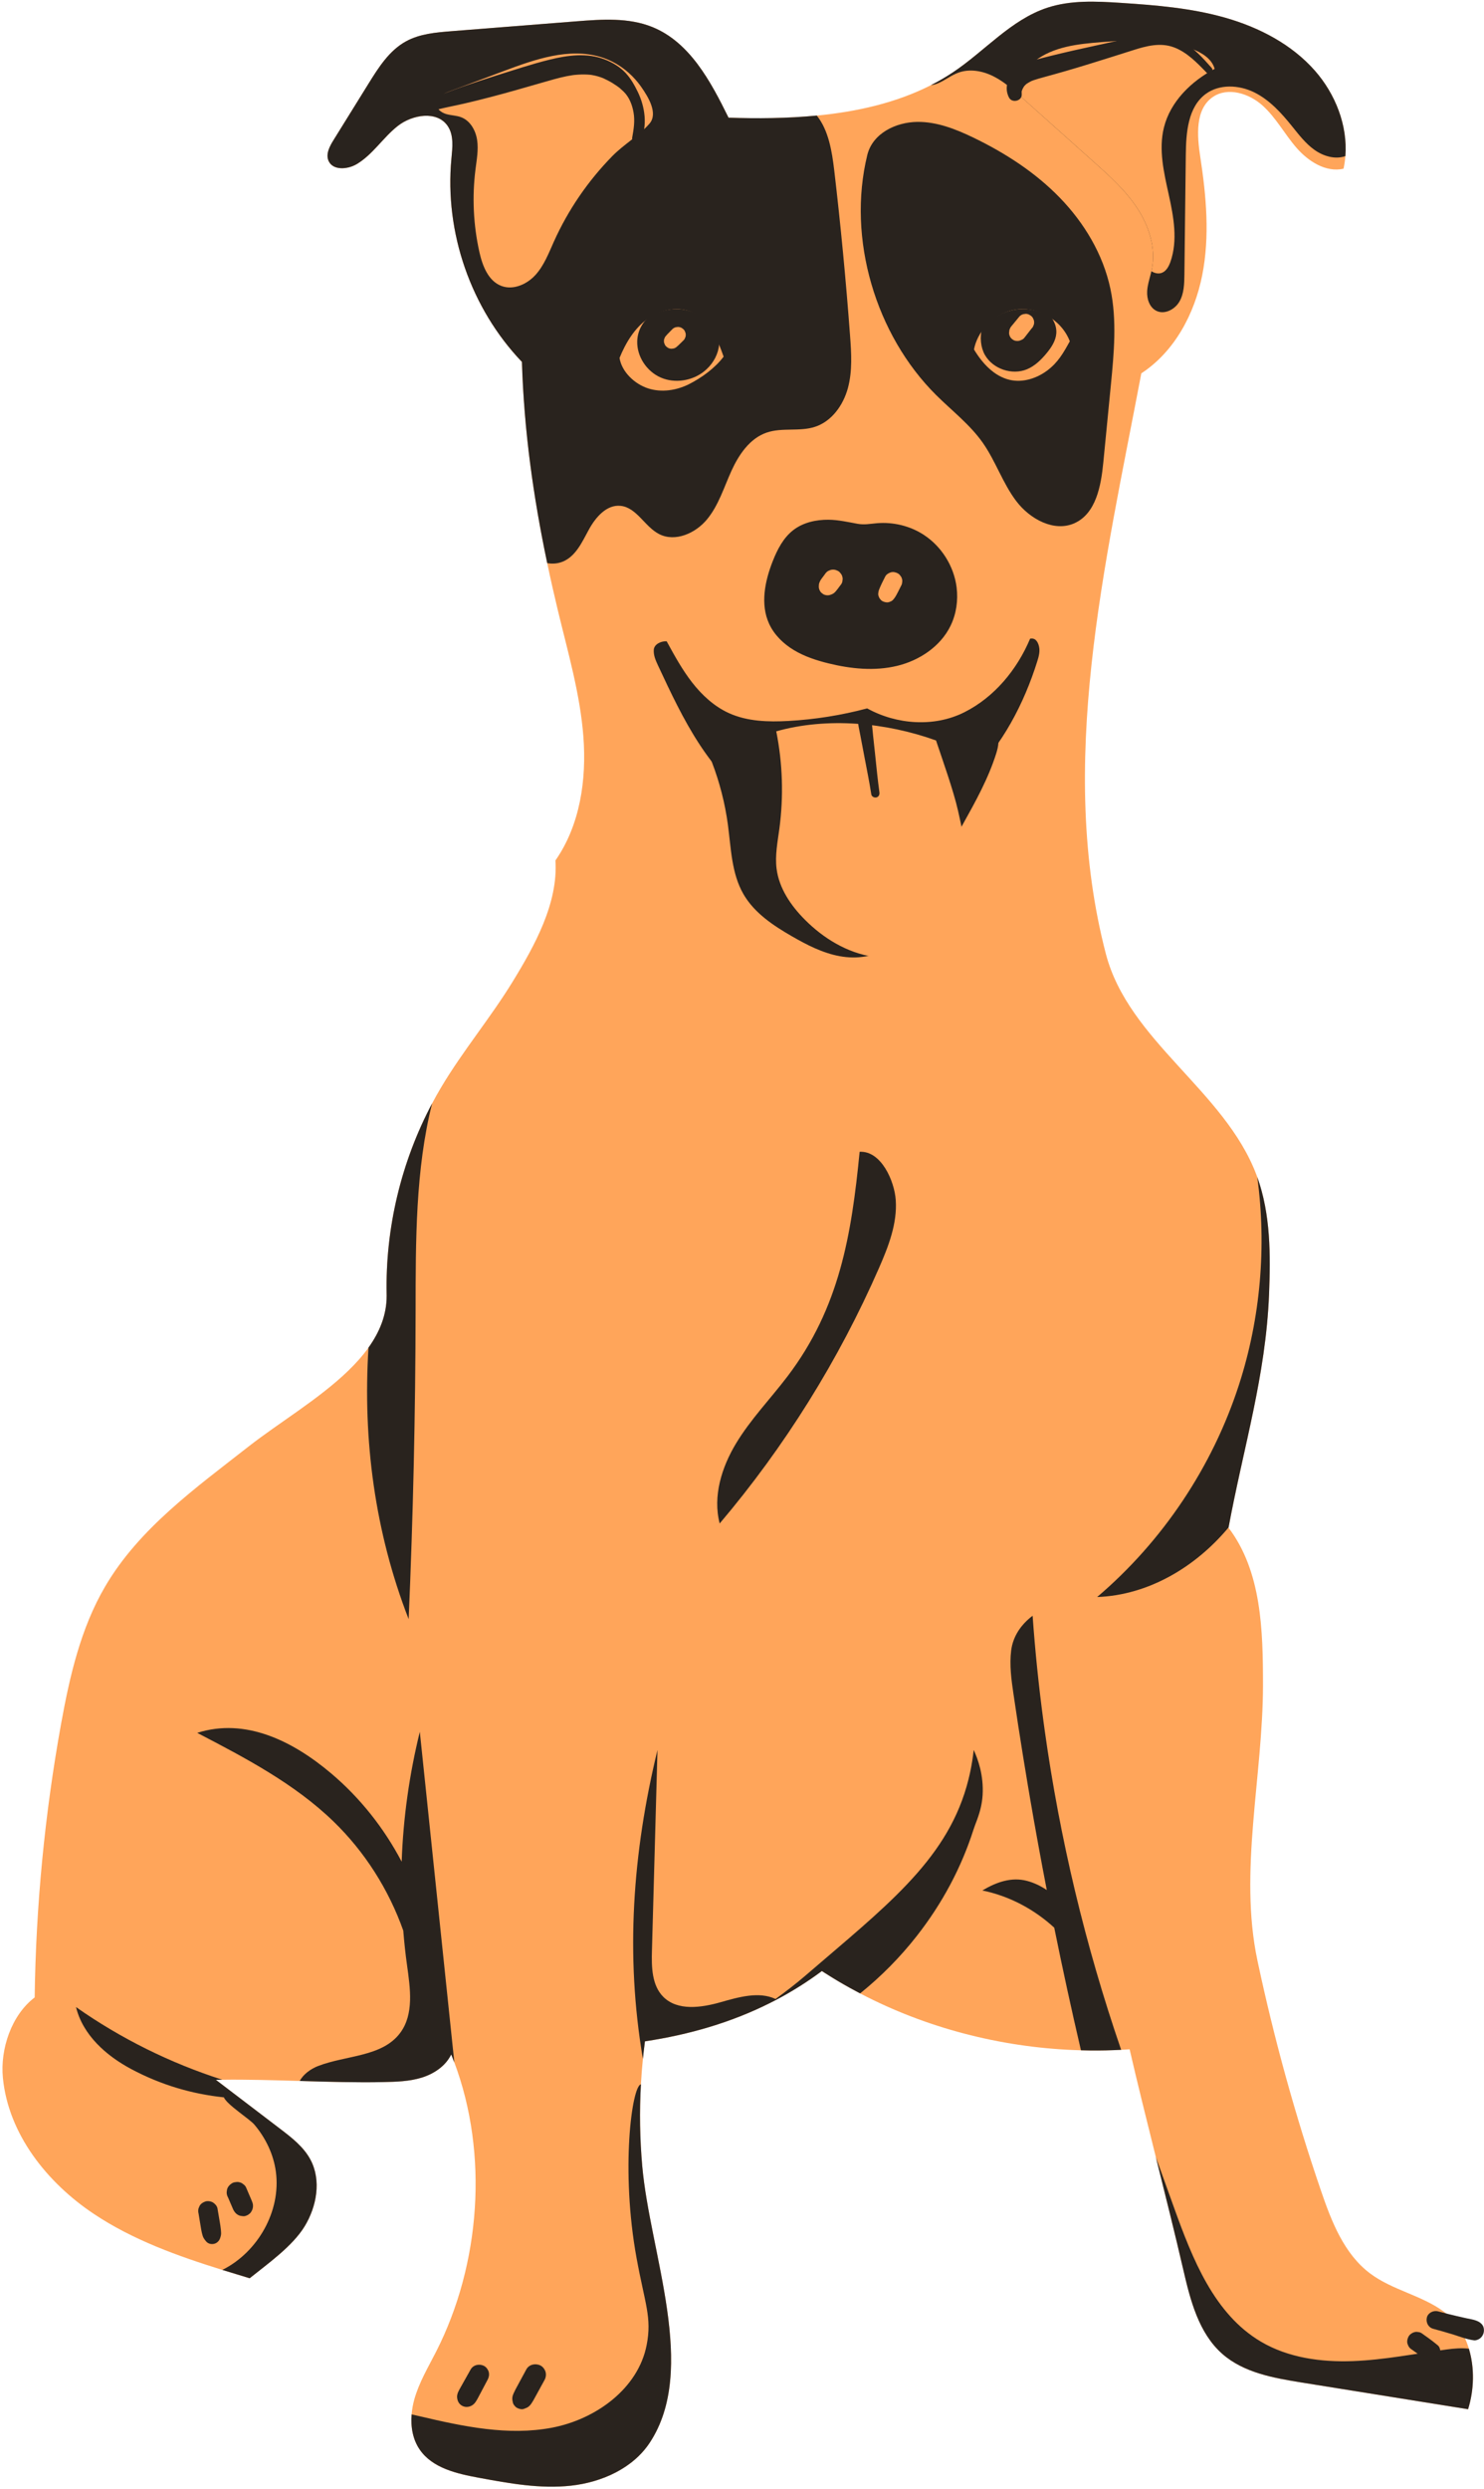 <?xml version="1.0" encoding="UTF-8" standalone="no"?><svg xmlns="http://www.w3.org/2000/svg" xmlns:xlink="http://www.w3.org/1999/xlink" fill="#000000" height="1502.4" preserveAspectRatio="xMidYMid meet" version="1" viewBox="-1.5 -1.0 896.2 1502.4" width="896.2" zoomAndPan="magnify"><g id="change1_1"><path d="M885.08,1453.245c-33.494-5.372-67-10.756-100.494-16.128c-16.996-2.73-34.974-5.908-47.912-17.276 c-14.303-12.594-19.331-32.422-23.618-51c-5.091-21.997-10.807-44.888-16.523-67.779c0-0.013-0.013-0.038-0.013-0.051 c-5.474-21.959-10.96-43.906-15.835-65.023c-1.71,0.115-3.407,0.217-5.117,0.306c-6.176,0.319-12.351,0.459-18.54,0.396 c-1.914-0.013-3.828-0.051-5.742-0.115c-44.773-1.212-89.495-12.185-129.42-32.307c-1.314-0.663-2.628-1.34-3.93-2.016 c-2.067-1.084-4.109-2.182-6.15-3.317c-5.027-2.769-9.965-5.716-14.801-8.817c-0.727-0.434-1.442-0.893-2.156-1.365 c-8.753,6.52-17.851,12.236-27.267,17.213c-1.301,0.689-2.616,1.365-3.943,2.016c-23.516,11.815-48.907,19.177-75.626,23.197 c-0.472,3.534-0.88,7.069-1.238,10.616c-0.523,5.091-0.919,10.195-1.199,15.312c-0.931,16.447-0.651,32.983,0.804,49.405 c4.721,52.952,33.8,122.479,4.568,166.882c-10.272,15.592-29.028,23.937-47.58,25.991c-18.552,2.042-37.232-1.365-55.593-4.759 c-13.308-2.463-27.994-5.78-35.701-16.906c-4.274-6.15-5.589-13.793-4.963-21.347c0.242-3.139,0.817-6.265,1.671-9.263 c2.884-10.195,8.434-19.407,13.232-28.862c26.706-52.582,31.644-119.047,10.884-174.346c-0.612-1.62-1.238-3.228-1.888-4.823 c-3.369,7.031-10.425,11.726-17.876,14.023c-7.452,2.297-15.363,2.488-23.159,2.667c-15.401,0.357-32.894-0.153-50.413-0.676 c-16.141-0.472-32.269-0.944-46.776-0.74h-0.013c-1.301,0.013-2.59,0.038-3.866,0.064c2.45,1.876,4.9,3.738,7.362,5.614 c2.514,1.914,5.027,3.828,7.541,5.742c7.975,6.073,15.949,12.16,23.924,18.233c6.979,5.321,14.176,10.884,18.297,18.642 c6.622,12.441,3.777,28.198-3.56,40.231c-7.337,12.02-22.202,22.482-33.175,31.312c-5.499-1.659-10.999-3.33-16.498-5.04 c-27.127-8.459-54.011-18.08-77.565-33.787c-28.326-18.884-51.651-48.231-54.955-82.12c-1.71-17.493,5.18-37.947,19.178-48.576 c0.74-55.402,6.099-110.753,15.975-165.274c5.193-28.62,11.828-57.546,26.514-82.656c20.53-35.14,54.764-59.613,86.803-84.698 c18.004-14.099,42.349-28.505,60.059-45.641c4.606-4.453,8.766-9.085,12.249-13.959c6.763-9.442,10.973-19.752,10.973-31.235v-0.013 c0-0.319,0-0.625-0.013-0.944c-0.829-39.899,8.766-79.964,27.471-115.219c1.723-3.266,3.534-6.495,5.423-9.672 c13.13-22.1,29.806-41.928,43.229-63.862c13.436-21.921,27.497-47.466,25.813-73.125c14.89-21.347,18.859-48.729,16.881-74.682 c-1.978-25.953-9.391-51.14-15.465-76.455c-2.271-9.468-4.415-18.91-6.38-28.326c-8.434-40.116-13.997-79.951-15.273-121.445 c-30.84-32.256-46.802-78.203-42.591-122.632c0.638-6.763,1.569-14.201-2.271-19.816c-6.367-9.327-21.283-6.929-30.164,0.064 c-8.881,6.992-15.043,17.238-24.766,23.005c-5.563,3.292-14.393,3.917-16.996-1.99c-1.799-4.096,0.638-8.715,2.998-12.517 c7.082-11.42,14.163-22.84,21.257-34.259c6.01-9.697,12.453-19.816,22.457-25.328c8.306-4.581,18.093-5.41,27.535-6.163 c25.162-1.99,50.311-3.981,75.46-5.959c15.401-1.225,31.44-2.348,45.768,3.42c22.661,9.136,35.306,32.83,46.088,54.751 c17.417,0.561,35.484,0.447,53.297-1.276c24.179-2.335,47.887-7.656,68.863-18.323c0-0.013,0-0.013,0.013-0.013 c4.504-2.271,8.881-4.81,13.117-7.617c19.382-12.836,35.178-31.912,57.265-39.159c14.125-4.632,29.398-3.892,44.237-2.922 c21.245,1.378,42.642,3.126,63.122,8.957c20.479,5.831,40.193,16.039,54.241,32.039c12.351,14.087,19.803,33.022,18.348,51.536 c-0.191,2.539-0.561,5.066-1.11,7.579c-10.654,2.399-21.308-4.453-28.466-12.709c-7.158-8.255-12.364-18.221-20.505-25.506 c-8.14-7.286-20.938-11.267-29.947-5.091c-10.782,7.388-9.57,23.337-7.579,36.263c3.624,23.605,5.793,47.848,1.174,71.275 c-4.632,23.439-16.792,46.215-36.786,59.281c-21.959,115.831-51.128,236.23-21.436,350.326 c13.665,52.557,71.734,82.618,90.937,133.414c0.179,0.459,0.345,0.919,0.51,1.378c8.102,22.431,8.064,46.968,7.12,70.841 c-2.003,49.545-15.388,91.945-24.447,140.687c-0.013,0.051-0.013,0.102-0.026,0.153c19.994,26.336,20.824,62.024,20.811,95.084 c-0.026,54.828-14.737,112.565-3.343,166.193c9.991,47.032,22.814,93.451,38.381,138.939c6.367,18.629,13.959,38.177,29.73,49.966 c13.423,10.055,31.095,13.104,44.569,23.095c7.426,5.512,12.339,13.41,15.005,22.265 C889.099,1428.339,888.729,1441.634,885.08,1453.245z" fill="#ffa55a"/></g><g id="change2_1"><path d="M428.422,459.036c-4.806-12.533-12.245-23.168-18.14-35.01c14.144,5.804,26.934,17.261,40.995,24.025 c14.273,6.867,29.586,11.912,45.499,12.727c29.973,1.536,58.395-11.725,86.841-21.295c5.412-1.821,12.379-3.113,15.993,1.308 c2.836,3.468,1.893,8.586,0.554,12.862c-4.755,15.191-12.561,29.217-20.313,43.12c-10.219,18.327-20.439,36.654-30.658,54.981 c-3.797,6.809-7.76,13.815-13.945,18.561c-8.258,6.338-19.519,7.725-29.754,5.824c-10.235-1.901-19.665-6.755-28.689-11.944 c-11.367-6.535-22.79-14.13-29.339-25.488c-7.214-12.512-7.469-27.653-9.395-41.967 C436.336,483.853,433.077,471.176,428.422,459.036z M792.624,41.721c-14.048-16-33.762-26.208-54.241-32.039 c-20.479-5.831-41.877-7.579-63.122-8.957c-14.839-0.97-30.112-1.71-44.237,2.922c-22.087,7.247-37.883,26.323-57.265,39.159 c-4.236,2.807-8.613,5.346-13.117,7.617c1.442-0.166,2.858-0.549,4.16-1.072c4.338-1.774,8.051-4.874,12.453-6.482 c6.775-2.501,14.508-1.123,20.977,2.093c4.632,2.297,8.766,5.448,12.708,8.817c0.612,0.523,1.199,1.046,1.799,1.569 c0.957,0.817,1.901,1.659,2.845,2.501c14.393,12.874,28.786,25.749,43.178,38.61c9.646,8.625,19.395,17.366,26.502,28.173 c7.107,10.807,11.394,24.077,8.868,36.76c-0.089,0.447-0.179,0.88-0.281,1.314c-0.128,0.549-0.268,1.097-0.408,1.633 c-0.893,3.483-1.978,6.928-2.169,10.501c-0.255,4.581,1.416,9.71,5.525,11.764c4.964,2.488,11.267-0.804,14.01-5.64 c2.756-4.823,2.884-10.654,2.96-16.217c0.281-24.128,0.561-48.244,0.842-72.372c0.153-13.372,1.301-28.773,12.07-36.684 c8.268-6.074,20.033-5.474,29.232-0.957c9.2,4.53,16.307,12.351,22.737,20.326c4.16,5.155,8.23,10.539,13.627,14.38 c5.385,3.841,12.441,5.971,18.693,3.815C812.427,74.743,804.975,55.808,792.624,41.721z M511.85,201.547 c-2.463-33.251-5.64-66.452-9.531-99.563c-1.365-11.649-3.458-24.396-10.552-33.226c-17.812,1.723-35.88,1.837-53.297,1.276 c-10.782-21.921-23.427-45.615-46.088-54.751c-14.329-5.767-30.368-4.644-45.768-3.42c-25.149,1.978-50.298,3.968-75.46,5.959 c-9.442,0.753-19.229,1.582-27.535,6.163c-10.004,5.512-16.447,15.63-22.457,25.328c-7.094,11.42-14.176,22.84-21.257,34.259 c-2.36,3.802-4.798,8.421-2.998,12.517c2.603,5.908,11.432,5.282,16.996,1.99c9.723-5.767,15.886-16.013,24.766-23.005 c8.881-6.992,23.797-9.391,30.164-0.064c3.841,5.614,2.909,13.053,2.271,19.816c-4.211,44.429,11.752,90.376,42.591,122.632 c1.276,41.494,6.839,81.329,15.273,121.445c3.19,0.561,6.444,0.332,9.493-0.944c7.822-3.266,11.611-11.879,15.669-19.305 c4.058-7.439,10.731-15.197,19.152-14.316c9.761,1.008,14.584,12.657,23.35,17.085c9.71,4.9,21.934-0.536,28.849-8.932 c6.928-8.396,10.157-19.139,14.635-29.053c4.491-9.914,11.152-19.867,21.462-23.35c9.314-3.152,19.828-0.396,29.168-3.471 c10.093-3.33,17.021-13.079,19.803-23.35C513.33,222.996,512.641,212.15,511.85,201.547z M522.258,92.585 c-12.327,50.498,5.029,108.599,41.62,144.915c9.517,9.445,20.361,17.736,28.081,28.698c7.823,11.109,12.073,24.471,20.284,35.296 s22.924,18.912,35.278,13.257c12.843-5.878,15.893-22.418,17.265-36.476c1.521-15.585,3.042-31.17,4.563-46.755 c1.892-19.386,3.767-39.136-0.267-58.192c-4.399-20.782-15.751-39.731-30.541-54.979s-32.918-26.964-52.042-36.212 c-10.724-5.186-22.182-9.712-34.093-9.559C539.555,72.743,525.465,79.447,522.258,92.585z M231.995,780.243 c0.013,0.319,0.013,0.625,0.013,0.944v0.013c0,11.484-4.211,21.793-10.973,31.235c-3.522,55.581,3.828,111.416,24.256,163.909 c2.705-62.139,4.109-124.329,4.198-186.519c0.051-41.66-0.115-84.877,9.978-124.801 C240.761,700.279,231.166,740.344,231.995,780.243z M764.885,780.307c-2.003,49.545-15.388,91.945-24.447,140.687 c-20.007,23.962-48.461,40.869-79.364,41.992c39.657-33.749,69.693-78.688,85.693-128.246 c12.989-40.218,16.702-83.396,10.999-125.273C765.867,731.898,765.829,756.434,764.885,780.307z M517.641,694.226 c13.009-0.695,21.036,17.643,21.814,29.179c0.952,14.119-4.375,27.844-10.044,40.809c-24.38,55.766-56.93,107.951-96.288,154.375 c-4.283-16.392,1.188-33.958,9.959-48.453c8.771-14.495,20.681-26.789,30.939-40.272 C505.567,788.401,512.728,744.289,517.641,694.226z" fill="#29231e"/></g><g id="change3_1"><path d="M650.046,221.638c-4.786,6.06-13.111,7.76-20.724,9.054c-8.739,1.486-17.561,2.977-26.414,2.541 c-8.853-0.436-17.864-2.964-24.631-8.689c-7.284-6.162-11.399-15.889-10.748-25.407c0.125-1.823,0.444-3.668,0.919-5.508 c-1.031-0.181-2.017-0.552-2.922-1.178c-2.294-1.589-3.418-4.481-3.493-7.27c-0.075-2.789,0.758-5.519,1.692-8.148 c3.758-10.576,9.309-20.512,16.346-29.256c2.332-2.898,4.897-5.723,8.171-7.489c7.638-4.12,20.227-0.224,21.527,9.125 c0.692,4.98-1.297,9.94-3.726,14.343c-0.258,0.469-0.531,0.929-0.8,1.391c0.297,0.049,0.594,0.087,0.891,0.148 c10.27,2.112,18.896,8.825,27.111,15.341c6.466,5.129,13.097,10.448,17.112,17.659C654.372,205.506,655.161,215.162,650.046,221.638 z M434.446,146.171c-3.211-3.281-6.541-7.683-11.535-7.517c-6.466,0.215-10.294,5.915-10.049,11.995 c0.158,3.921,1.707,7.645,3.42,11.176c0.044,0.09,0.092,0.178,0.136,0.268c-3.85-0.557-7.755-0.393-11.336,0.595 c-10.771,2.971-18.837,11.68-26.294,20c-6.78,7.565-13.709,15.372-17.258,24.891c-3.549,9.519-2.995,21.279,4.037,28.611 c4.502,4.694,11.054,6.985,17.533,7.559c6.479,0.573,12.983-0.408,19.414-1.387c9.221-1.404,18.929-3.016,26.149-8.922 c12.574-10.285,11.874-26.248,11.084-41.094c1.018,0.372,2.086,0.537,3.199,0.392c2.673-0.348,4.854-2.502,5.892-4.99 c1.039-2.487,1.11-5.267,0.954-7.958C449.053,167.067,443.3,155.217,434.446,146.171z" fill="#29231e"/></g><g id="change1_2"><path d="M435.497,214.268c-5.104,6.839-13.168,12.696-20.785,16.562c-7.617,3.853-16.702,5.231-24.83,2.603 c-8.128-2.628-15.898-9.94-17.238-18.374c3.713-9.123,9.021-17.94,17.034-23.682c1.097-0.791,2.246-1.506,3.445-2.144 c7.554-4.045,16.868-5.091,24.473-1.25c5.231,2.654,8.983,7.12,11.879,12.275C431.963,204.648,433.826,209.547,435.497,214.268z M631.088,189.63c-5.244-2.986-11.305-4.491-17.327-3.981c-7.681,0.664-14.878,4.581-20.007,10.323 c-3.509,3.943-6.035,8.753-7.056,13.959c4.963,8.281,12.122,16.154,21.525,18.348c7.834,1.837,16.256-0.804,22.712-5.627 c6.456-4.823,9.748-10.59,13.627-17.646C642.087,198.485,637.136,193.075,631.088,189.63z" fill="#ffa55a"/></g><g id="change3_2"><path d="M432.501,209.028c-1.056,5.542-4.325,10.571-8.738,14.104c-7.228,5.806-17.696,7.463-26.214,3.768 c-8.504-3.695-14.529-12.741-14.221-22.007c0.205-6.231,3.167-11.392,7.565-15.116c8.679-4.648,19.382-5.85,28.12-1.437 c6.011,3.05,10.322,8.181,13.65,14.104C432.956,204.629,432.912,206.858,432.501,209.028z M632.96,190.067 c-5.806-3.306-12.517-4.973-19.185-4.408c-8.505,0.735-16.473,5.072-22.152,11.429c-1.54,5.383-0.862,11.712,1.653,16.134 c4.86,8.533,16.487,12.46,25.528,8.632c4.705-1.992,8.477-5.693,11.726-9.621c2.868-3.475,5.524-7.459,5.877-11.952 C636.704,196.594,635.32,192.949,632.96,190.067z M498.852,312.71c-7.544-0.077-15.338,1.664-21.305,6.281 c-5.988,4.633-9.59,11.672-12.375,18.712c-4.787,12.103-7.628,26.088-2.159,37.898c3.116,6.73,8.708,12.106,15.076,15.906 c6.369,3.8,13.509,6.127,20.71,7.9c13.552,3.336,27.871,4.791,41.44,1.525s26.325-11.77,32.376-24.346 c3.415-7.097,4.573-15.213,3.593-23.027c-1.606-12.807-9.096-24.755-19.922-31.783c-8.289-5.38-18.397-7.789-28.226-6.959 c-4.134,0.349-7.54,1.087-11.654,0.351C510.539,314.118,504.854,312.771,498.852,312.71z M620.577,384.537 c-7.867,18.717-21.631,35.339-39.785,44.43c-18.154,9.091-40.832,7.453-58.598-2.376c-15.527,4.142-31.48,6.687-47.525,7.582 c-12.194,0.68-24.844,0.323-35.965-4.723c-8.876-4.028-16.258-10.843-22.245-18.535c-5.986-7.692-10.688-16.287-15.363-24.84 c-3.377-0.152-7.516,1.743-7.773,5.113c-0.257,3.37,1.207,6.607,2.638,9.669c7.549,16.161,15.133,32.384,24.89,47.316 c9.757,14.932,21.833,28.633,36.881,38.21c16.388,10.429,36.057,15.619,55.457,14.633c26.905-1.368,52.475-14.497,71.57-33.5 s32.059-43.54,40.128-69.243c0.93-2.961,1.804-6.112,1.07-9.127S623.61,383.878,620.577,384.537z" fill="#29231e"/></g><g id="change4_1"><path d="M563.772,445.951c3.953,11.815,10.524,30.164,13.265,42.318c2.834,12.566,5.567,25.305,5.24,38.182 c-0.327,12.877-4.006,26.089-12.601,35.684c-10.678,11.92-27.949,16.722-43.779,14.374c-15.83-2.348-30.198-11.149-41.47-22.509 c-8.362-8.427-15.439-18.82-16.939-30.597c-1.024-8.04,0.604-16.144,1.683-24.176c2.62-19.52,1.981-39.474-1.883-58.786 C498.216,431.733,533.53,435.096,563.772,445.951z M360.998,33.327c-19.091-5.605-39.353,1.462-57.984,8.443 c-11.133,4.172-22.265,8.343-33.398,12.515c-3.487,1.307-7.587,3.426-7.67,7.149c-0.07,3.126,2.939,5.496,5.938,6.382 c2.999,0.887,6.238,0.847,9.157,1.968c5.49,2.11,8.757,7.992,9.609,13.811s-0.245,11.72-0.986,17.555 c-2.117,16.666-1.312,33.699,2.367,50.09c1.852,8.249,5.353,17.375,13.264,20.357c7.187,2.71,15.476-0.984,20.624-6.684 c5.148-5.701,7.939-13.073,11.085-20.079c8.585-19.118,20.628-36.663,35.296-51.626c6.83-6.967,16.06-12.303,22.39-19.535 c5.499-6.283-0.924-16.436-4.854-22.076C379.855,43.014,371.082,36.288,360.998,33.327z M732.029,40.573 c-1.646-6.099-7.771-9.825-13.678-12.045c-17.251-6.495-36.314-5.525-54.687-4.096c-14.036,1.097-29.079,2.628-40.55,11.637 c-6.405,5.04-11.866,11.228-12.173,17.71c0.612,0.523,1.199,1.046,1.799,1.569c0.957,0.817,1.901,1.659,2.845,2.501 c14.393,12.874,28.786,25.749,43.178,38.61c9.646,8.625,19.395,17.366,26.502,28.173c7.107,10.807,11.394,24.077,8.868,36.76 c-0.089,0.447-0.179,0.88-0.281,1.314c1.825,1.187,4.057,1.748,6.086,1.059c2.82-0.957,4.402-3.904,5.397-6.712 c4.53-12.913,1.939-27.14-1.008-40.512c-2.947-13.372-6.227-27.293-2.922-40.575C705.272,60.363,717.815,48.088,732.029,40.573z" fill="#ffa55a"/></g><g id="change3_3"><path d="M253.112,1253.099c-7.452,2.297-15.363,2.488-23.159,2.667c-15.401,0.357-32.894-0.153-50.413-0.676 c2.042-3.994,6.622-7.299,11.037-9.008c16.983-6.584,38.789-5.423,49.635-20.045c8.37-11.292,6.035-26.897,4.096-40.818 c-0.972-6.946-1.71-13.906-2.269-20.872c-8.801-24.819-23.273-47.642-42.209-65.952c-23.585-22.803-53.129-38.266-82.229-53.413 c29.071-9.256,57.607,4.794,80.913,24.484c17.479,14.767,31.926,33.021,42.565,53.275c0.903-26.37,4.619-52.638,10.95-78.425 c6.954,66.528,13.895,133.044,20.849,199.585c-0.612-1.62-1.238-3.228-1.888-4.823 C267.62,1246.107,260.564,1250.803,253.112,1253.099z M586.532,1055.288c-1.008,9.365-2.807,16.855-4.3,22.048 c-13.104,45.692-50.183,73.508-97.279,114.121c-5.806,5.002-11.892,9.646-18.08,14.163c0,0.013,0,0.013-0.013,0 c-10.055-4.734-22.368-1.123-33.302,1.978c-11.662,3.305-25.876,5.308-34.464-3.254c-6.979-6.967-7.158-18.029-6.877-27.892 c1.11-40.384,2.233-80.781,3.343-121.165c-15.069,62.215-19.484,123.908-8.804,186.506c0.357-3.547,0.766-7.082,1.238-10.616 c26.718-4.019,52.11-11.382,75.626-23.197c1.327-0.651,2.641-1.327,3.943-2.016c9.417-4.976,18.514-10.693,27.267-17.213 c0.715,0.472,1.429,0.932,2.156,1.365c4.836,3.101,9.774,6.048,14.801,8.817c2.042,1.135,4.083,2.233,6.15,3.317 c12.657-10.208,24.154-21.831,34.183-34.629c15.554-19.867,27.012-41.443,34.387-64.576c0.983-3.113,3.075-7.503,4.364-13.283 c0.498-2.207,0.868-4.606,1.034-7.235C592.618,1070.625,589.135,1060.953,586.532,1055.288z M629.315,1042.848 c-0.242-1.684-0.472-3.369-0.689-5.053c-2.833-21.104-5.014-42.285-6.52-63.53c-6.992,5.346-11.854,12.313-12.964,21.053 c-1.097,8.74,0.14,17.583,1.416,26.297c1.825,12.453,3.739,24.907,5.754,37.334c0.932,5.755,1.863,11.522,2.845,17.276 c0.459,2.807,0.944,5.627,1.429,8.434c3.158,18.433,6.522,36.829,10.076,55.187c-3.643-2.453-7.614-4.366-11.889-5.509 c-9.467-2.53-18.619,0.759-27.035,5.779c16.189,3.288,31.273,11.292,43.429,22.464c5.018,24.742,10.388,49.411,16.118,73.993 c1.914,0.064,3.828,0.102,5.742,0.115c6.188,0.064,12.364-0.077,18.54-0.396c-21.589-62.79-37.105-127.659-46.253-193.422 C629.315,1042.86,629.315,1042.86,629.315,1042.848z M167.713,1284.003c-7.975-6.073-15.949-12.16-23.924-18.233 c-2.514-1.914-5.027-3.828-7.541-5.742c-2.463-1.876-4.912-3.738-7.362-5.614c1.276-0.026,2.565-0.051,3.866-0.064 c-31.427-10.067-61.348-24.881-88.347-43.855c4.121,16.855,18.144,29.347,33.468,37.488c18.08,9.608,36.594,14.967,55.823,17.009 c1.863,4.44,15.465,12.976,18.412,16.447c6.839,8.077,11.598,17.966,13.002,28.492c3.177,23.848-10.999,48.576-32.333,59.217 c5.499,1.71,10.999,3.381,16.498,5.04c10.973-8.829,25.838-19.292,33.175-31.312c7.337-12.032,10.182-27.79,3.56-40.231 C181.888,1294.887,174.692,1289.324,167.713,1284.003z M385.556,1257.106c-5.436,0.969-12.39,51.574-2.603,105.049 c5.053,27.586,9.302,35.65,6.074,52.289c-5.104,26.412-30.814,44.939-57.239,49.954c-26.438,5.015-53.603-0.753-79.785-6.916 c-1.633-0.383-3.266-0.766-4.912-1.11c-0.625,7.554,0.689,15.197,4.963,21.347c7.707,11.126,22.393,14.444,35.701,16.906 c18.361,3.394,37.041,6.801,55.593,4.759c18.552-2.054,37.309-10.399,47.58-25.991c29.232-44.403,0.153-113.93-4.568-166.882 C384.906,1290.089,384.625,1273.553,385.556,1257.106z M885.564,1416.689c-4.287-0.498-8.881-0.128-13.117,0.434 c-18.999,2.501-37.883,6.367-57.035,7.069c-19.152,0.702-38.98-2.003-55.479-11.764c-28.249-16.689-41.303-49.979-52.416-80.844 c-3.662-10.182-7.337-20.351-10.986-30.521c5.716,22.891,11.432,45.781,16.523,67.779c4.287,18.578,9.315,38.406,23.618,51 c12.938,11.369,30.916,14.546,47.912,17.276c33.494,5.372,67,10.756,100.494,16.128 C888.729,1441.634,889.099,1428.339,885.564,1416.689z" fill="#29231e"/></g><g id="change3_4"><path d="M383.657,54.46c4.351,8.913,6.071,20.517,1.624,29.691c-1.444,2.98-5.519,0.723-4.992-2.105 c0.934-5.015,1.707-10.082,0.812-15.169c-0.801-4.552-2.579-9.242-5.941-12.521c-0.401-0.391-0.814-0.769-1.23-1.143 c-0.239-0.215-0.481-0.427-0.721-0.64c-0.354-0.314-0.133-0.159-0.048-0.087c-0.765-0.648-1.233-0.978-2.266-1.702 c-1.694-1.188-3.489-2.287-5.332-3.229c-0.933-0.477-1.888-0.908-2.826-1.373c-0.006-0.003-0.007-0.004-0.013-0.006 c-0.157-0.062-0.315-0.125-0.473-0.186c-0.45-0.171-0.903-0.333-1.359-0.485c-1.069-0.355-2.154-0.652-3.253-0.897 c-0.564-0.126-1.129-0.236-1.698-0.334c-0.219-0.037-0.439-0.072-0.659-0.106c-0.046-0.004-0.102-0.01-0.179-0.017 c-2.548-0.249-5.091-0.262-7.644-0.087c-0.69,0.047-1.379,0.102-2.067,0.173c-0.172,0.018-0.813,0.099-1.023,0.122 c-1.202,0.178-2.401,0.384-3.592,0.623c-5.015,1.005-9.927,2.485-14.841,3.892c-10.494,3.005-20.983,6.075-31.551,8.808 c-5.231,1.353-10.487,2.681-15.754,3.885c-5.387,1.231-10.815,2.242-16.166,3.588c-4.892,1.23-6.784-5.921-2.067-7.498 c6.246-2.088,12.345-4.614,18.598-6.731c6.236-2.111,12.465-4.221,18.751-6.175c10.862-3.377,21.731-7.051,32.78-9.769 c10.798-2.656,22.641-4.263,33.282-0.065c4.694,1.852,9.001,4.385,12.479,8.098C379.451,46.391,381.644,50.335,383.657,54.46z M730.177,39.932c1.777,2.002-1.075,4.915-2.96,2.96c-5.687-5.895-11.9-12.379-19.747-15.311 c-8.251-3.083-16.775-0.823-24.832,1.764c-8.849,2.84-17.726,5.598-26.601,8.355c-8.978,2.789-18.041,5.411-27.114,7.87 c-2.036,0.552-4.067,1.123-6.066,1.799c-0.472,0.16-0.943,0.328-1.405,0.517c-0.071,0.036-0.149,0.077-0.254,0.131 c-0.88,0.456-1.74,0.936-2.568,1.482c-0.103,0.066-0.202,0.139-0.303,0.208c-0.034,0.036-0.133,0.125-0.336,0.296 c-0.309,0.34-0.647,0.649-0.954,0.993c-0.053,0.066-0.102,0.13-0.126,0.169c-0.253,0.414-0.508,0.816-0.729,1.25 c-0.02,0.04-0.317,0.744-0.373,0.838c-0.063,0.2-0.125,0.401-0.192,0.601c-0.054,0.159-0.091,0.25-0.12,0.31 c0.005,0.07,0.008,0.17,0.006,0.315c-0.006,0.467-0.005,0.922,0.029,1.388c0.298,4.085-5.794,5.568-7.653,2.073 c-2.826-5.314-1.134-11.105,2.535-15.514c3.498-4.202,8.983-6.168,14.111-7.515c9.751-2.561,19.608-4.901,29.462-7.034 c9.881-2.139,19.744-4.463,29.68-6.334c4.858-0.915,9.841-1.765,14.801-1.483c4.587,0.26,9.024,1.44,13.115,3.53 C719.024,27.39,724.713,33.777,730.177,39.932z M617.155,50.852C617.254,50.738,617.226,50.769,617.155,50.852L617.155,50.852z M526.972,454.207c-0.403-3.737-0.805-7.473-1.208-11.21c-0.433-4.021-0.648-8.343-1.668-12.259 c-1.106-4.246-7.936-3.46-7.754,1.049c0.16,3.955,1.144,8.029,1.882,11.914c0.742,3.901,1.483,7.803,2.224,11.704 c1.465,7.706,3.039,15.388,4.247,23.139c0.211,1.352,1.904,2.101,3.115,1.768c1.457-0.401,1.961-1.755,1.768-3.115 C528.5,469.56,527.799,461.877,526.972,454.207z M290.885,1427.137c-2.826-1.493-6.547-0.768-8.183,2.146 c-1.322,2.355-2.645,4.711-3.967,7.066c-0.65,1.158-1.3,2.315-1.95,3.473c-1.052,1.873-2.421,4.039-2.239,6.229 c0.174,2.095,1,3.925,2.883,5.027c1.854,1.085,4.016,0.987,5.877,0c2.003-1.062,3.047-3.147,4.065-5.069 c0.622-1.174,1.244-2.348,1.866-3.522c1.265-2.389,2.53-4.777,3.795-7.166c0.746-1.408,1.033-3.048,0.603-4.609 C293.252,1429.324,292.179,1427.821,290.885,1427.137z M325.047,1426.931c-2.966-1.567-7.01-0.843-8.701,2.281 c-1.45,2.678-2.9,5.356-4.35,8.034c-0.725,1.339-1.45,2.678-2.175,4.017c-0.341,0.631-0.639,1.269-0.931,1.924 c-0.566,1.27-1.021,2.252-1.021,3.674c0,0.712,0.202,1.536,0.337,2.27c0.228,1.24,1.443,2.722,2.538,3.3 c1.218,0.644,2.919,1.113,4.255,0.557c0.658-0.274,1.482-0.53,2.048-0.861c1.145-0.67,1.855-1.581,2.583-2.663 c0.399-0.593,0.765-1.193,1.109-1.82c0.732-1.335,1.465-2.67,2.197-4.004c1.464-2.67,2.929-5.339,4.393-8.009 c0.807-1.472,1.092-3.265,0.641-4.901C327.563,1429.257,326.423,1427.658,325.047,1426.931z M150.011,1326.157 c-0.329-0.769-0.659-1.538-0.989-2.307c-0.67-1.564-1.341-3.129-2.011-4.693c-0.392-0.727-0.928-1.311-1.607-1.751 c-0.603-0.552-1.31-0.924-2.122-1.117c-0.829-0.26-1.659-0.297-2.488-0.111c-0.83,0.038-1.604,0.284-2.32,0.74 c-1.332,0.859-2.505,2.138-2.868,3.729c-0.074,0.553-0.149,1.106-0.223,1.659c0.004,1.126,0.288,2.176,0.852,3.15 c0.659,1.538,1.318,3.076,1.977,4.613c0.318,0.743,0.636,1.485,0.955,2.227c0.865,2.02,2.411,3.826,4.696,4.238 c0.503,0.068,1.007,0.135,1.51,0.203c0.782,0.03,1.512-0.133,2.189-0.489c0.481-0.135,0.899-0.378,1.254-0.731 c0.618-0.401,1.106-0.932,1.463-1.594c1.013-1.525,1.286-3.559,0.715-5.307C150.719,1327.775,150.361,1326.973,150.011,1326.157z M131.15,1339.771c-0.439-2.597-0.878-5.193-1.317-7.789c-0.233-1.378-1.563-2.861-2.721-3.539c-1.269-0.743-3.14-1.057-4.563-0.597 c-1.433,0.464-2.815,1.351-3.539,2.721c-0.199,0.471-0.398,0.943-0.597,1.414c-0.282,1.049-0.282,2.099,0,3.148 c0.419,2.551,0.838,5.101,1.257,7.652c0.208,1.267,0.41,2.554,0.7,3.806c0.133,0.576,0.299,1.15,0.46,1.719 c0.327,1.152,0.775,1.884,1.455,2.785c0.522,0.692,1.038,1.355,1.802,1.802c0.977,0.572,2.095,0.745,3.204,0.596 c2.028-0.273,3.539-1.669,4.177-3.599c0.339-1.024,0.617-1.98,0.564-3.1c-0.028-0.588-0.07-1.179-0.122-1.765 C131.754,1343.281,131.443,1341.501,131.15,1339.771z M893.892,1402.624c-0.906-1.405-2.06-2.123-3.589-2.76 c-1.858-0.774-3.999-1.041-5.959-1.483c-1.922-0.433-3.843-0.866-5.765-1.3c-3.917-0.883-7.794-1.931-11.681-2.939 c-2.762-0.717-6.058,0.909-6.72,3.815c-0.659,2.892,0.869,5.901,3.815,6.72c3.945,1.095,7.898,2.155,11.806,3.376 c4.23,1.322,8.508,3.032,12.908,3.607c1.353,0.177,3.355-0.787,4.247-1.759c0.911-0.992,1.472-2.108,1.652-3.448 C894.776,1405.173,894.613,1403.743,893.892,1402.624z M861.443,1410.502c-1.482-1.058-2.963-2.117-4.445-3.175 c-0.661-0.421-1.375-0.649-2.142-0.684c-0.766-0.172-1.532-0.137-2.297,0.103c-1.337,0.368-2.785,1.401-3.443,2.648 c-0.707,1.337-1.061,2.957-0.581,4.44c0.194,0.459,0.387,0.917,0.581,1.376c0.512,0.866,1.201,1.555,2.067,2.067 c1.458,1.042,2.917,2.083,4.375,3.125c1.458,1.041,2.968,1.984,4.485,2.935c0.636,0.405,1.323,0.624,2.061,0.658 c0.737,0.165,1.473,0.132,2.21-0.099c0.441-0.186,0.883-0.373,1.324-0.559c0.646-0.348,1.164-0.824,1.555-1.427 c0.722-0.935,1.245-2.144,1.19-3.358c-0.062-1.378-0.502-3.013-1.623-3.919C865.012,1413.221,863.272,1411.809,861.443,1410.502z" fill="#29231e"/></g><g id="change1_3"><path d="M404.491,197.739c0.595-0.591,1.295-0.999,2.103-1.225c0.422-0.057,0.844-0.113,1.267-0.17 c0.86,0.003,1.662,0.22,2.405,0.651c0.321,0.248,0.643,0.497,0.964,0.745c0.465,0.432,0.793,0.943,0.985,1.533 c0.298,0.568,0.435,1.18,0.41,1.836c0.025,0.656-0.112,1.268-0.41,1.836c-0.192,0.591-0.521,1.102-0.985,1.533 c-0.633,0.617-1.266,1.234-1.898,1.851c-0.633,0.617-1.245,1.263-1.936,1.814c-0.58,0.576-1.263,0.974-2.05,1.195 c-0.412,0.055-0.823,0.111-1.235,0.166c-0.839-0.003-1.62-0.214-2.345-0.634c-0.313-0.242-0.627-0.484-0.94-0.726 c-0.453-0.421-0.773-0.919-0.96-1.495c-0.291-0.554-0.424-1.15-0.4-1.79c-0.024-0.64,0.109-1.236,0.4-1.79 c0.187-0.576,0.508-1.074,0.96-1.495c0.551-0.691,1.197-1.303,1.814-1.936C403.257,199.005,403.874,198.372,404.491,197.739 L404.491,197.739z M614.2,189.958c-0.885,1.076-1.77,2.153-2.655,3.229c-0.429,0.522-0.859,1.045-1.288,1.567 c-0.221,0.269-0.443,0.537-0.664,0.807c-0.291,0.357-0.669,0.763-0.901,1.16c-0.177,0.419-0.354,0.838-0.531,1.257 c-0.111,0.249-0.157,0.516-0.136,0.8c-0.048,0.36-0.096,0.719-0.138,1.079c0.003,0.896,0.229,1.731,0.678,2.506 c0.312,0.579,0.738,1.043,1.279,1.393c0.479,0.439,1.042,0.735,1.688,0.889c0.88,0.236,1.76,0.236,2.639,0 c1.055-0.366,2.185-0.774,2.9-1.692c0.202-0.26,0.404-0.519,0.606-0.779c0.429-0.551,0.859-1.103,1.288-1.654 c0.846-1.087,1.692-2.173,2.538-3.26c0.504-0.468,0.859-1.022,1.068-1.662c0.323-0.615,0.472-1.279,0.445-1.989 c0.027-0.711-0.121-1.374-0.445-1.989c-0.208-0.64-0.564-1.194-1.068-1.662c-0.984-0.903-2.276-1.574-3.651-1.512 c-0.458,0.061-0.915,0.123-1.373,0.184C615.604,188.875,614.844,189.318,614.2,189.958L614.2,189.958z M496.614,345.684 c-0.575,0.767-1.151,1.534-1.726,2.301c-0.279,0.372-0.548,0.739-0.786,1.139c-0.067,0.113-0.134,0.226-0.202,0.339 c-0.034,0.056-0.067,0.113-0.101,0.169c-0.19,0.451-0.381,0.902-0.571,1.353c-0.205,0.638-0.201,1.379-0.242,2.061 c0.003,0.954,0.244,1.844,0.722,2.668c0.332,0.616,0.786,1.111,1.362,1.483c0.511,0.467,1.11,0.783,1.798,0.946 c0.937,0.252,1.874,0.252,2.811,0c0.629-0.227,1.3-0.427,1.87-0.763c0.687-0.406,1.063-0.797,1.548-1.317 c0.64-0.687,1.184-1.453,1.746-2.203c0.585-0.78,1.171-1.561,1.756-2.341c0.423-0.664,0.651-1.38,0.686-2.15 c0.172-0.768,0.138-1.537-0.103-2.305c-0.179-0.752-0.524-1.408-1.035-1.966c-0.408-0.629-0.948-1.126-1.622-1.489 c-0.46-0.194-0.921-0.389-1.381-0.583c-1.025-0.275-2.049-0.275-3.074,0c-0.46,0.194-0.921,0.389-1.381,0.583 C497.819,344.123,497.128,344.815,496.614,345.684L496.614,345.684z M533.069,347.054c-0.636,1.272-1.272,2.545-1.908,3.817 c-0.504,1.009-0.95,2.035-1.383,3.078c-0.276,0.665-0.569,1.305-0.729,2.009c-0.062,0.465-0.125,0.929-0.187,1.394 c-0.027,0.722,0.123,1.395,0.452,2.02c0.125,0.444,0.349,0.83,0.674,1.157c0.37,0.571,0.86,1.021,1.471,1.35 c0.824,0.435,1.716,0.674,2.646,0.716c0.722,0.027,1.395-0.123,2.02-0.452c0.65-0.211,1.213-0.573,1.688-1.084 c0.483-0.571,0.979-1.138,1.361-1.783c0.177-0.3,0.355-0.6,0.532-0.9c0.37-0.626,0.701-1.26,1.026-1.91 c0.636-1.272,1.272-2.545,1.908-3.817c0.405-0.636,0.624-1.323,0.658-2.061c0.165-0.737,0.132-1.473-0.099-2.21 c-0.171-0.721-0.502-1.35-0.992-1.885c-0.391-0.603-0.909-1.079-1.555-1.428c-1.286-0.68-2.845-1.02-4.271-0.559 C535.058,344.935,533.712,345.769,533.069,347.054L533.069,347.054z" fill="#ffa55a"/></g></svg>